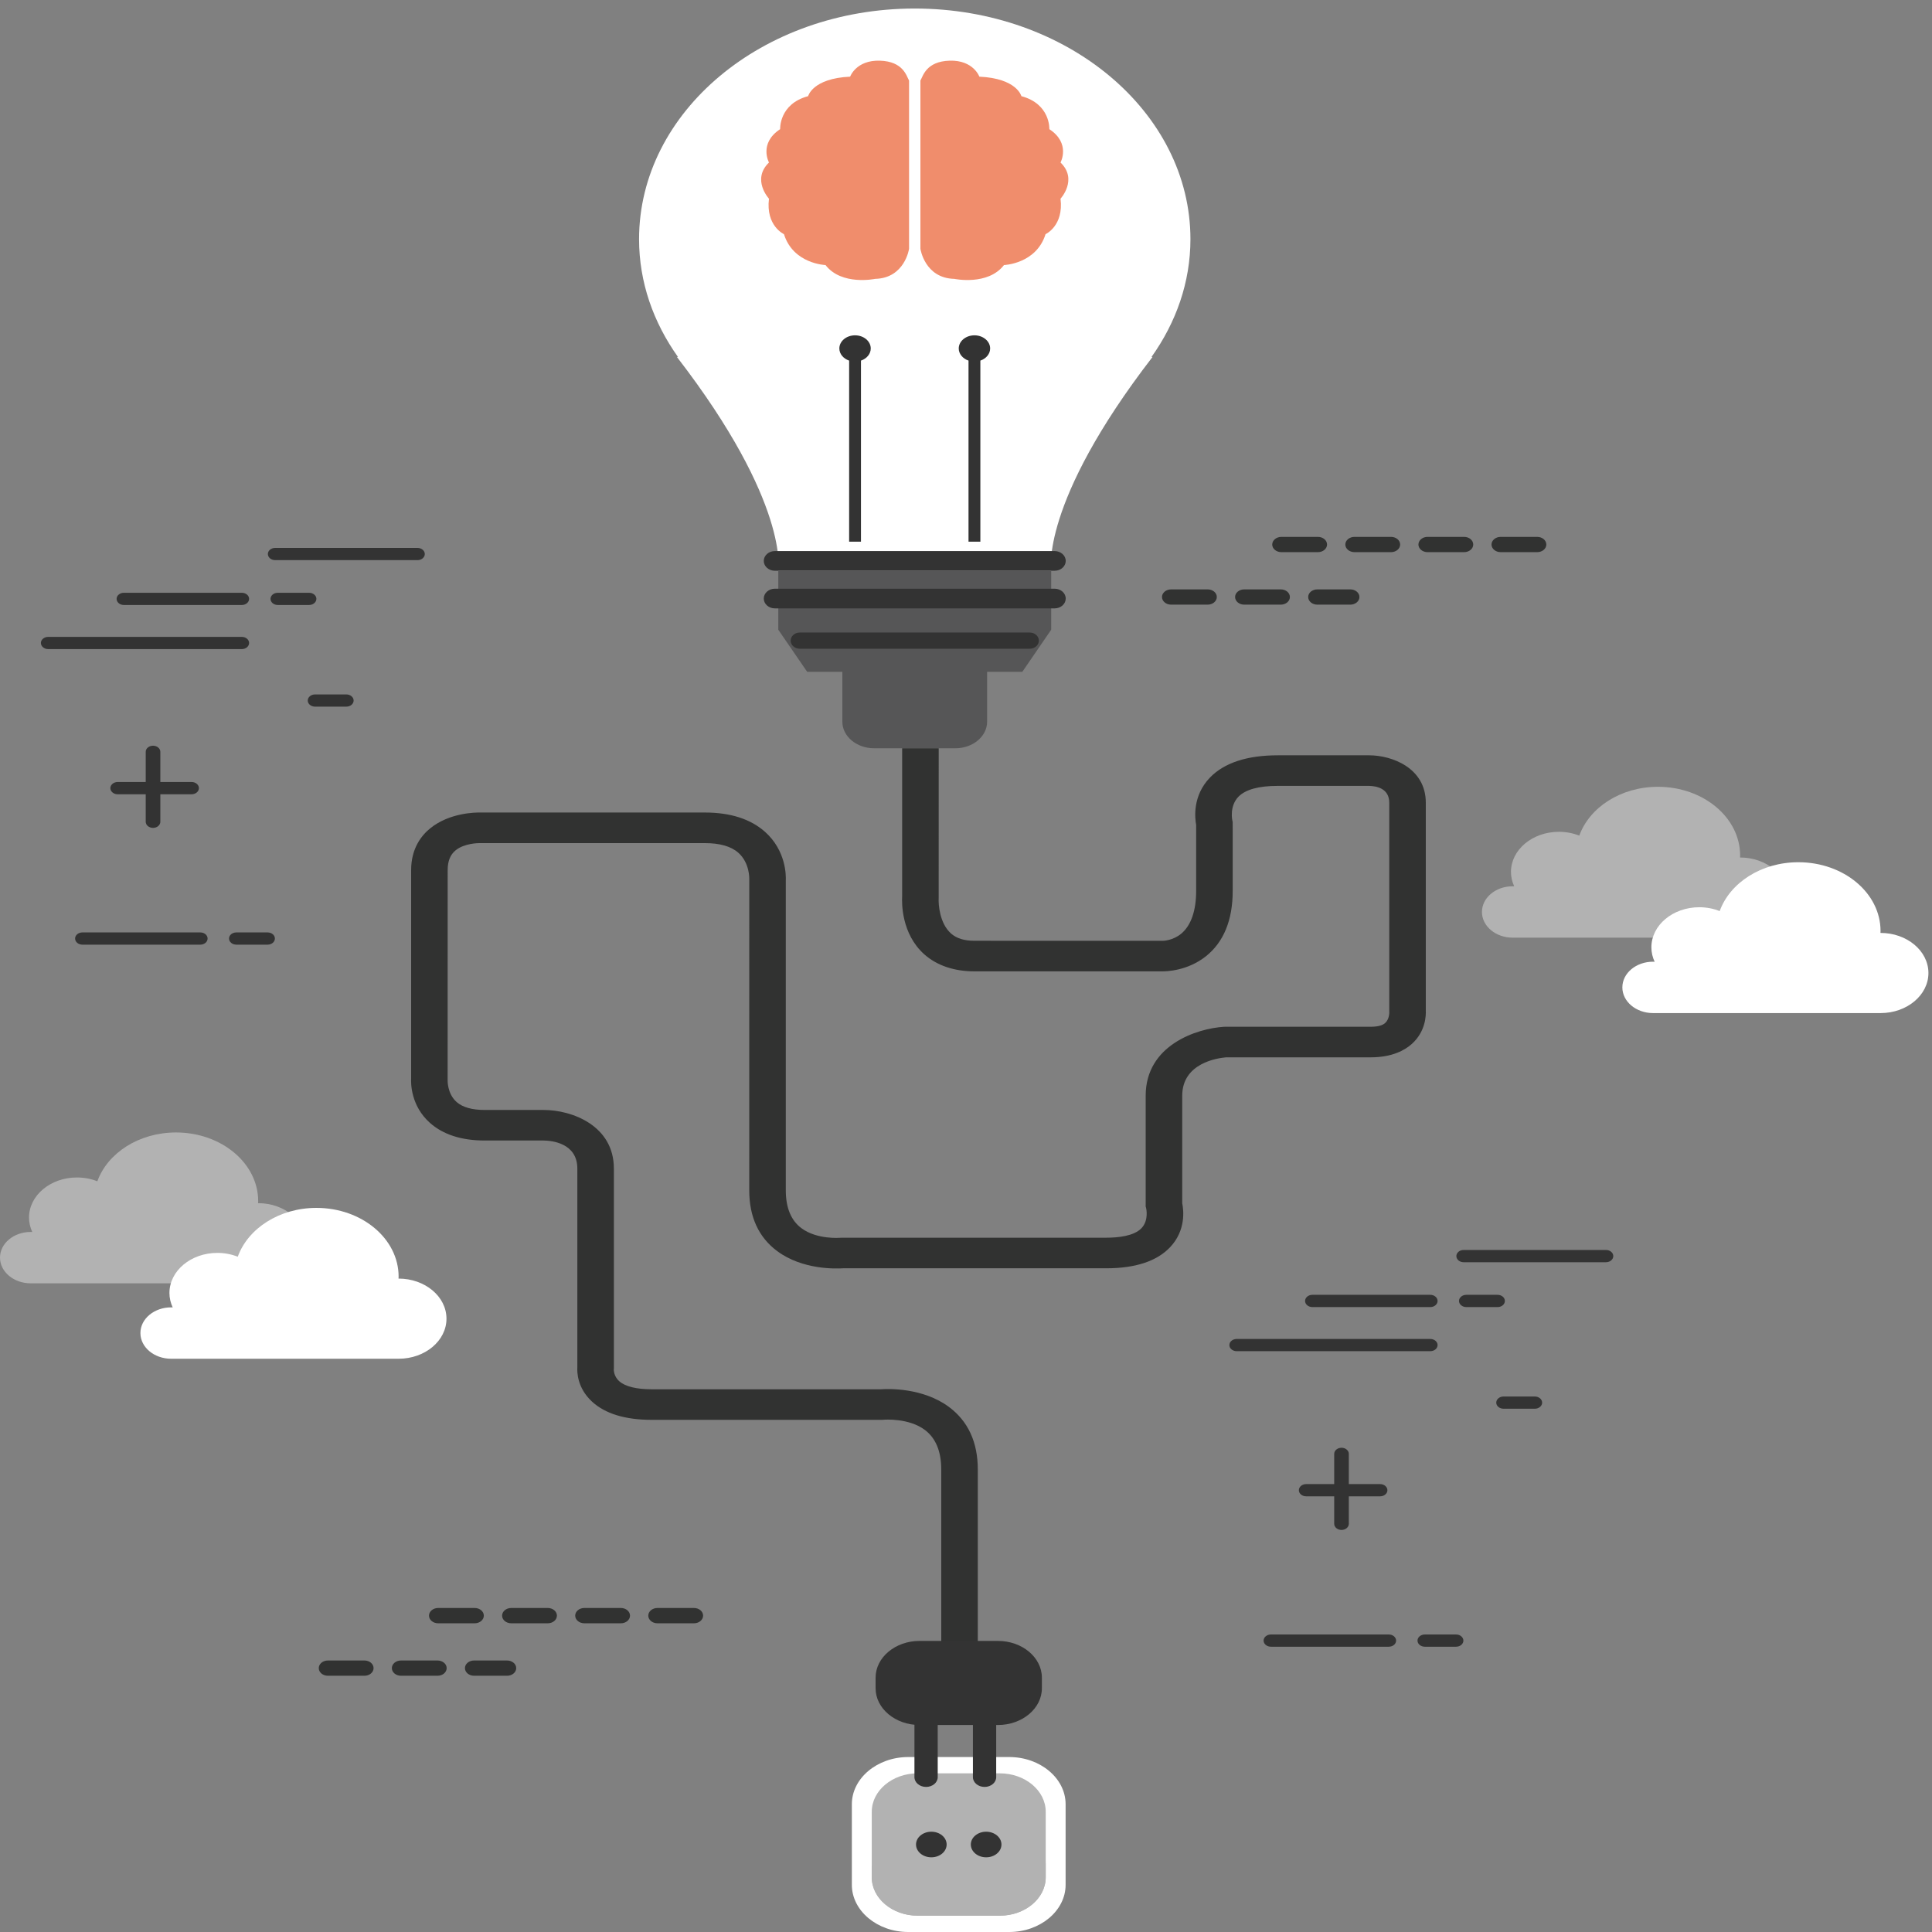 <?xml version="1.0" encoding="utf-8"?>
<!-- Generator: Adobe Illustrator 16.0.0, SVG Export Plug-In . SVG Version: 6.00 Build 0)  -->
<!DOCTYPE svg PUBLIC "-//W3C//DTD SVG 1.1//EN" "http://www.w3.org/Graphics/SVG/1.1/DTD/svg11.dtd">
<svg version="1.1" id="图层_1" xmlns="http://www.w3.org/2000/svg" xmlns:xlink="http://www.w3.org/1999/xlink" x="0px" y="0px"
	 width="500px" height="500px" viewBox="0 0 500 500" enable-background="new 0 0 500 500" xml:space="preserve">
<rect x="0" y="0" width="500" height="500" fill="#808080" stroke="none"/>
<g>
	<g>
		<g id="XMLID_10_">
			<g id="XMLID_824_">
				<g id="XMLID_825_">
					<g>
						<path fill="#FFFFFF" d="M298.008,92.383c6.357-8.928,10.076-19.328,10.076-30.477c0-32.972-31.941-59.697-71.351-59.697
							c-39.404,0-71.344,26.725-71.344,59.697c0,11.149,3.713,21.549,10.072,30.477h-0.271
							c29.268,37.939,26.229,55.326,26.229,55.326h35.313h35.313c0,0-3.045-17.387,26.225-55.326H298.008z"/>
					</g>
				</g>
			</g>
			<g id="XMLID_696_">
				<g id="XMLID_19_">
					<g>
						<path fill="#565657" d="M226.201,162.304h21.066c4.509,0,8.196,3.092,8.196,6.858v17.628c0,3.775-3.688,6.859-8.196,6.859
							h-21.066c-4.51,0-8.2-3.083-8.2-6.859v-17.628C218.001,165.396,221.69,162.304,226.201,162.304z"/>
					</g>
				</g>
				<g id="XMLID_754_">
					<g id="XMLID_756_">
						<g>
							<polygon fill="#565657" points="236.733,147.709 201.42,147.709 201.42,162.972 208.899,173.872 236.733,173.872 
								264.57,173.872 272.047,162.972 272.047,147.709 							"/>
						</g>
					</g>
				</g>
				<g id="XMLID_719_">
					<g id="XMLID_17_">
						<g id="XMLID_18_">
							<g>
								<path fill="#333333" d="M275.809,145.166c0,1.401-1.281,2.544-2.887,2.544h-72.386c-1.583,0-2.874-1.143-2.874-2.544l0,0
									c0-1.409,1.291-2.552,2.874-2.552h72.386C274.527,142.614,275.809,143.757,275.809,145.166L275.809,145.166z"/>
							</g>
						</g>
					</g>
					<g id="XMLID_16_">
						<g id="XMLID_723_">
							<g>
								<path fill="#333333" d="M275.809,154.906c0,1.4-1.281,2.544-2.887,2.544h-72.386c-1.583,0-2.874-1.144-2.874-2.544l0,0
									c0-1.409,1.291-2.552,2.874-2.552h72.386C274.527,152.354,275.809,153.498,275.809,154.906L275.809,154.906z"/>
							</g>
						</g>
					</g>
					<g id="XMLID_720_">
						<g id="XMLID_721_">
							<g>
								<path fill="#333333" d="M268.857,165.797c0,1.152-1.063,2.093-2.365,2.093h-59.503c-1.311,0-2.366-0.941-2.366-2.093l0,0
									c0-1.159,1.055-2.101,2.366-2.101h59.503C267.795,163.696,268.857,164.638,268.857,165.797L268.857,165.797z"/>
							</g>
						</g>
					</g>
				</g>
			</g>
			<g id="XMLID_676_">
				<g id="XMLID_695_">
					<g>
						<path fill="#333333" d="M250.651,93.325v46.858h3.066V93.325c1.482-0.507,2.531-1.723,2.531-3.146
							c0-1.875-1.82-3.397-4.064-3.397c-2.244,0-4.063,1.522-4.063,3.397C248.12,91.602,249.169,92.818,250.651,93.325z"/>
					</g>
				</g>
				<g id="XMLID_681_">
					<g>
						<path fill="#333333" d="M219.754,93.325v46.858h3.066V93.325c1.481-0.507,2.528-1.723,2.528-3.146
							c0-1.875-1.818-3.397-4.063-3.397c-2.243,0-4.063,1.522-4.063,3.397C217.224,91.602,218.27,92.818,219.754,93.325z"/>
					</g>
				</g>
			</g>
			<g id="XMLID_381_">
				<g id="XMLID_393_">
					<g id="XMLID_403_">
						<g id="XMLID_15_">
							<g>
								<path fill="#F08D6C" d="M235.265,20.845v43.541c0,0-1.097,7.608-8.78,7.785c0,0-8.668,1.834-12.841-3.575
									c0,0-8.343-0.273-10.755-7.993c0,0-4.748-2.142-3.88-9.177c0,0-4.565-4.951,0-9.37c0,0-2.706-4.95,2.891-8.629
									c0,0-0.33-6.52,7.243-8.541c0,0,1.098-4.589,10.87-5.048c0,0,1.534-4.314,7.682-4.137
									C233.84,15.886,234.608,19.742,235.265,20.845z"/>
							</g>
						</g>
						<g id="XMLID_634_">
							<g>
								<path fill="#F08D6C" d="M233.398,20.796c0,0-3.666-6.166-10.61-2.286c0,0-4.631,4.194,0,7.906c0,0,4.087-0.983,5.622-0.427
									c0,0,0.551,0.185,0.219,0.829c0,0-1.097,1.376,0.221,3.398c0,0,0.327,1.376-0.988,0.643c0,0-3.95-1.657-6.367-3.404
									c0,0-2.853-1.554-2.523-5.965c0,0-5.821-0.645-8.672,4.596c0,0-6.478,1.006-6.256,7.156c0,0,0.329,6.794,7.354,8.083
									c0,0,2.633,0.273,4.281,0c0,0-1.001-2.914-0.551-3.856c0.195-0.403,1.247-1.313,2.088-0.088c0,0-1.645,6.149,5.597,6.334
									c0,0,8.003-2.39,10.586-11.294V20.796z"/>
							</g>
						</g>
						<g id="XMLID_628_">
							<g>
								<path fill="#F08D6C" d="M212.421,51.7c0,0-4.646,2.85-9.805,0.371c0,0-7.245-2.48-1.648-9.555c0,0-2.522-4.588,1.319-7.157
									c0,0,1.426,8.622,13.061,6.963c0,0-1.099,4.057,1.318,4.604c0,0,10.637-0.185,16.732-9.088v26.548
									c0,0-1.807,6.875-9.487,6.778c0,0-9.222-0.057-10.648-6.778c0,0-1.428-4.975,3.074-7.728c0,0-0.11-1.931-1.865-1.005
									c0,0-5.6,4.307-2.307,11.108c0,0-5.168-0.097-8.129-6.979c0,0-4.167-2.761-3.724-6.891c0,0,4.498,2.207,8.228,1.61
									c0,0,3.513-0.691,4.283-1.61c0,0,4.611,3.944,10.978,1.015c0,0,1.316,1.376,2.412,0.595l-2.193-3.904l-1.318,2.117
									c0,0-5.268,2.472-9.327-1.699L212.421,51.7z"/>
							</g>
						</g>
					</g>
				</g>
				<g id="XMLID_11_">
					<g id="XMLID_12_">
						<g id="XMLID_392_">
							<g>
								<path fill="#F08D6C" d="M238.203,20.845v43.541c0,0,1.097,7.608,8.782,7.785c0,0,8.673,1.834,12.843-3.575
									c0,0,8.342-0.273,10.758-7.993c0,0,4.744-2.142,3.877-9.177c0,0,4.561-4.951,0-9.37c0,0,2.705-4.95-2.895-8.629
									c0,0,0.334-6.52-7.238-8.541c0,0-1.098-4.589-10.871-5.048c0,0-1.533-4.314-7.682-4.137
									C239.632,15.886,238.865,19.742,238.203,20.845z"/>
							</g>
						</g>
						<g id="XMLID_14_">
							<g>
								<path fill="#F08D6C" d="M240.075,20.796c0,0,3.666-6.166,10.609-2.286c0,0,4.63,4.194,0,7.906c0,0-4.087-0.983-5.621-0.427
									c0,0-0.551,0.185-0.222,0.829c0,0,1.097,1.376-0.219,3.398c0,0-0.33,1.376,0.988,0.643c0,0,3.951-1.657,6.368-3.404
									c0,0,2.852-1.554,2.523-5.965c0,0,5.816-0.645,8.67,4.596c0,0,6.479,1.006,6.258,7.156c0,0-0.332,6.794-7.354,8.083
									c0,0-2.633,0.273-4.283,0c0,0,1.002-2.914,0.553-3.856c-0.195-0.403-1.246-1.313-2.088-0.088c0,0,1.645,6.149-5.597,6.334
									c0,0-8.005-2.39-10.586-11.294V20.796z"/>
							</g>
						</g>
						<g id="XMLID_13_">
							<g>
								<path fill="#F08D6C" d="M261.051,51.7c0,0,4.645,2.85,9.807,0.371c0,0,7.24-2.48,1.643-9.555c0,0,2.529-4.588-1.313-7.157
									c0,0-1.432,8.622-13.066,6.963c0,0,1.1,4.057-1.314,4.604c0,0-10.639-0.185-16.732-9.088v26.548
									c0,0,1.804,6.875,9.487,6.778c0,0,9.221-0.057,10.647-6.778c0,0,1.428-4.975-3.074-7.728c0,0,0.111-1.931,1.865-1.005
									c0,0,5.598,4.307,2.307,11.108c0,0,5.17-0.097,8.127-6.979c0,0,4.164-2.761,3.727-6.891c0,0-4.5,2.207-8.23,1.61
									c0,0-3.512-0.691-4.279-1.61c0,0-4.611,3.944-10.978,1.015c0,0-1.316,1.376-2.414,0.595l2.195-3.904l1.318,2.117
									c0,0,5.267,2.472,9.328-1.699L261.051,51.7z"/>
							</g>
						</g>
					</g>
				</g>
			</g>
		</g>
		<g>
			<g id="XMLID_746_">
				<g id="XMLID_836_">
					<g>
						<path fill="#FFFFFF" d="M220.458,466.93v20.859c0,6.704,6.565,12.211,14.591,12.211h26.142
							c8.023,0,14.588-5.507,14.588-12.211V466.93c0-6.712-6.564-12.209-14.588-12.209h-26.142
							C227.024,454.721,220.458,460.218,220.458,466.93z"/>
					</g>
				</g>
			</g>
			<g id="XMLID_834_">
				<g id="XMLID_835_">
					<g>
						<path fill="#B2B2B2" d="M225.614,468.873v16.968c0,5.465,5.342,9.935,11.873,9.935h21.271c6.529,0,11.873-4.47,11.873-9.935
							v-16.968c0-5.467-5.344-9.935-11.873-9.935h-21.271C230.956,458.938,225.614,463.406,225.614,468.873z"/>
					</g>
				</g>
			</g>
			<g>
				<g>
					<path fill="#B2B2B2" d="M258.758,491.564h-21.271c-6.53,0-11.873-4.477-11.873-9.934v4.21c0,5.465,5.342,9.935,11.873,9.935
						h21.271c6.529,0,11.873-4.47,11.873-9.935v-4.21C270.631,487.088,265.287,491.564,258.758,491.564z"/>
				</g>
			</g>
			<g>
				<g>
					<g>
						<path fill="#333333" d="M237.065,477.355c0,1.835,1.775,3.317,3.964,3.317c2.188,0,3.961-1.482,3.961-3.317
							c0-1.827-1.772-3.309-3.961-3.309C238.84,474.047,237.065,475.528,237.065,477.355z"/>
					</g>
				</g>
				<g>
					<g>
						<path fill="#333333" d="M251.25,477.355c0,1.835,1.777,3.317,3.965,3.317s3.961-1.482,3.961-3.317
							c0-1.827-1.773-3.309-3.961-3.309S251.25,475.528,251.25,477.355z"/>
					</g>
				</g>
			</g>
		</g>
		<g>
			<g>
				<path fill="#313231" d="M253.053,431.543h-9.458v-51.236c0-4.675-1.42-8.112-4.219-10.229
					c-4.215-3.171-10.564-2.657-10.629-2.657l-0.522,0.032h-59.585c-6.849,0-12.044-1.594-15.442-4.733
					c-3.837-3.541-3.859-7.712-3.784-8.854v-51.439c0-6.632-6.672-7.236-8.715-7.262h-15.239c-6.029,0-10.813-1.545-14.214-4.588
					c-4.945-4.419-4.912-10.263-4.844-11.461v-53.95c0-5.635,2.701-8.993,4.967-10.82c4.977-4.025,11.706-4.089,12.877-4.065h58.207
					c6.567,0,11.787,1.675,15.509,4.975c5.494,4.879,5.463,11.374,5.4,12.614v80.192c0,4.507,1.367,7.81,4.063,9.803
					c4.016,2.981,9.955,2.473,10.012,2.473l0.565-0.023h68.321c3.064,0,7.123-0.428,9.055-2.423
					c2.008-2.069,1.246-5.209,1.236-5.241l-0.121-0.435l0.008-0.419v-28.23c0-13.129,13.273-17.411,20.287-17.839l0.344-0.007
					h37.623c1.758,0,3.008-0.321,3.721-0.966c1.105-0.991,1.074-2.737,1.072-2.753l-0.012-0.282v-53.99
					c0-3.695-3.293-4.307-5.254-4.347h-23.596c-4.914,0-8.328,0.934-10.15,2.777c-2.43,2.471-1.617,6.157-1.607,6.19l0.086,0.37
					l0.008,2.601v15.23c0,7.55-2.322,13.242-6.904,16.904c-4.805,3.832-10.303,3.944-11.441,3.929h-48.492
					c-5.257,0-9.742-1.521-12.978-4.403c-6.012-5.354-5.818-13.5-5.732-14.956v-38.374h9.461l-0.007,38.728
					c-0.111,1.667,0.246,6.601,3.194,9.208c1.438,1.272,3.42,1.884,6.062,1.884l48.771,0.008c0.014,0,2.547-0.017,4.756-1.852
					c2.518-2.101,3.852-5.933,3.852-11.076v-17.058c-0.334-1.763-0.994-7.542,3.586-12.275c3.699-3.816,9.602-5.747,17.537-5.747
					h23.646c5.896,0,14.662,3.268,14.662,12.259v53.895c0.049,1.029,0.018,5.271-3.596,8.524c-1.768,1.595-5.049,3.484-10.645,3.484
					h-37.416c-2.178,0.179-11.379,1.442-11.379,9.934v27.844c0.359,1.731,1.006,6.994-3.143,11.367
					c-3.424,3.613-8.975,5.45-16.494,5.45h-68.1c-1.857,0.12-10.517,0.426-17.072-4.436c-4.808-3.567-7.247-8.863-7.247-15.729
					l0.006-80.515c0.002-0.017,0.184-4.227-2.873-6.898c-1.865-1.626-4.754-2.455-8.585-2.455h-58.44c0,0,0,0-0.005,0
					c-0.175,0-3.852,0.016-6.111,1.875c-1.374,1.127-2.038,2.793-2.038,5.096l-0.012,54.311c0,0-0.171,3.527,2.34,5.732
					c1.546,1.354,3.994,2.045,7.272,2.045h15.247c7.319,0,18.166,4.031,18.166,15.173v51.842l-0.021,0.112
					c0,0-0.097,1.74,1.421,3.083c1.528,1.36,4.422,2.075,8.369,2.075h59.368c1.875-0.136,10.833-0.442,17.604,4.588
					c4.939,3.682,7.442,9.122,7.442,16.181V431.543z"/>
			</g>
		</g>
		<g id="XMLID_391_">
			<g id="XMLID_832_">
				<g>
					<path fill="#333333" d="M226.603,434.168v2.771c0,5.214,5.109,9.488,11.351,9.488h20.335c6.244,0,11.348-4.274,11.348-9.488
						v-2.771c0-5.223-5.104-9.498-11.348-9.498h-20.335C231.712,424.67,226.603,428.945,226.603,434.168z"/>
				</g>
			</g>
			<g id="XMLID_831_">
				<g>
					<path fill="#333333" d="M251.789,459.936v-16.524c0-1.385,1.355-2.521,3.014-2.521l0,0c1.658,0,3.012,1.136,3.012,2.521v16.524
						c0,1.386-1.354,2.52-3.012,2.52l0,0C253.145,462.455,251.789,461.321,251.789,459.936z"/>
				</g>
			</g>
			<g id="XMLID_830_">
				<g>
					<path fill="#333333" d="M236.657,459.936v-16.524c0-1.385,1.357-2.521,3.014-2.521l0,0c1.653,0,3.01,1.136,3.01,2.521v16.524
						c0,1.386-1.357,2.52-3.01,2.52l0,0C238.014,462.455,236.657,461.321,236.657,459.936z"/>
				</g>
			</g>
		</g>
	</g>
	<g>
		<g>
			<path fill="#313231" d="M397.826,142.896h-9.459c-1.303,0-2.363-0.885-2.363-1.972c0-1.095,1.061-1.981,2.363-1.981h9.459
				c1.307,0,2.363,0.886,2.363,1.981C400.189,142.01,399.133,142.896,397.826,142.896z M378.908,142.896h-9.459
				c-1.303,0-2.361-0.885-2.361-1.972c0-1.095,1.059-1.981,2.361-1.981h9.459c1.309,0,2.363,0.886,2.363,1.981
				C381.271,142.01,380.217,142.896,378.908,142.896z M359.992,142.896h-9.457c-1.305,0-2.365-0.885-2.365-1.972
				c0-1.095,1.061-1.981,2.365-1.981h9.457c1.309,0,2.365,0.886,2.365,1.981C362.357,142.01,361.301,142.896,359.992,142.896z
				 M341.074,142.896h-9.459c-1.297,0-2.363-0.885-2.363-1.972c0-1.095,1.066-1.981,2.363-1.981h9.459
				c1.313,0,2.365,0.886,2.365,1.981C343.439,142.01,342.387,142.896,341.074,142.896z"/>
		</g>
		<g>
			<path fill="#313231" d="M349.457,156.483h-8.537c-1.303,0-2.365-0.885-2.365-1.98c0-1.094,1.063-1.972,2.365-1.972h8.537
				c1.307,0,2.363,0.878,2.363,1.972C351.82,155.598,350.764,156.483,349.457,156.483z M331.461,156.483h-9.459
				c-1.305,0-2.363-0.885-2.363-1.98c0-1.094,1.059-1.972,2.363-1.972h9.459c1.309,0,2.363,0.878,2.363,1.972
				C333.824,155.598,332.77,156.483,331.461,156.483z M312.543,156.483h-9.455c-1.305,0-2.367-0.885-2.367-1.98
				c0-1.094,1.063-1.972,2.367-1.972h9.455c1.309,0,2.367,0.878,2.367,1.972C314.91,155.598,313.852,156.483,312.543,156.483z"/>
		</g>
	</g>
	<g>
		<g>
			<path fill="#313231" d="M179.6,420.105h-9.46c-1.307,0-2.365-0.884-2.365-1.979c0-1.096,1.058-1.981,2.365-1.981h9.46
				c1.307,0,2.364,0.886,2.364,1.981C181.964,419.222,180.906,420.105,179.6,420.105z M160.682,420.105h-9.458
				c-1.305,0-2.363-0.884-2.363-1.979c0-1.096,1.058-1.981,2.363-1.981h9.458c1.308,0,2.365,0.886,2.365,1.981
				C163.047,419.222,161.99,420.105,160.682,420.105z M141.766,420.105h-9.458c-1.309,0-2.364-0.884-2.364-1.979
				c0-1.096,1.056-1.981,2.364-1.981h9.458c1.307,0,2.365,0.886,2.365,1.981C144.13,419.222,143.072,420.105,141.766,420.105z
				 M122.85,420.105h-9.458c-1.309,0-2.367-0.884-2.367-1.979c0-1.096,1.059-1.981,2.367-1.981h9.458
				c1.307,0,2.365,0.886,2.365,1.981C125.215,419.222,124.157,420.105,122.85,420.105z"/>
		</g>
		<g>
			<path fill="#313231" d="M131.23,433.686h-8.539c-1.307,0-2.365-0.885-2.365-1.979c0-1.089,1.058-1.973,2.365-1.973h8.539
				c1.304,0,2.367,0.884,2.367,1.973C133.597,432.801,132.534,433.686,131.23,433.686z M113.235,433.686h-9.459
				c-1.305,0-2.365-0.885-2.365-1.979c0-1.089,1.06-1.973,2.365-1.973h9.459c1.307,0,2.363,0.884,2.363,1.973
				C115.598,432.801,114.542,433.686,113.235,433.686z M94.318,433.686h-9.457c-1.31,0-2.365-0.885-2.365-1.979
				c0-1.089,1.056-1.973,2.365-1.973h9.457c1.306,0,2.364,0.884,2.364,1.973C96.683,432.801,95.625,433.686,94.318,433.686z"/>
		</g>
	</g>
	<g>
		<g>
			<g>
				<path fill="#333333" d="M370.154,349.685h-50.098c-1.047,0-1.896-0.707-1.896-1.585c0-0.869,0.85-1.577,1.896-1.577h50.098
					c1.045,0,1.891,0.708,1.891,1.577C372.045,348.978,371.199,349.685,370.154,349.685z"/>
			</g>
			<g>
				<path fill="#333333" d="M387.568,338.271h-8.088c-1.045,0-1.893-0.717-1.893-1.585c0-0.878,0.848-1.587,1.893-1.587h8.088
					c1.049,0,1.893,0.709,1.893,1.587C389.461,337.555,388.617,338.271,387.568,338.271z"/>
			</g>
			<g>
				<path fill="#333333" d="M397.211,364.578h-8.092c-1.045,0-1.891-0.707-1.891-1.576c0-0.878,0.846-1.587,1.891-1.587h8.092
					c1.043,0,1.893,0.709,1.893,1.587C399.104,363.871,398.254,364.578,397.211,364.578z"/>
			</g>
			<g>
				<path fill="#333333" d="M370.154,338.271h-30.506c-1.049,0-1.893-0.717-1.893-1.585c0-0.878,0.844-1.587,1.893-1.587h30.506
					c1.045,0,1.891,0.709,1.891,1.587C372.045,337.555,371.199,338.271,370.154,338.271z"/>
			</g>
			<g>
				<path fill="#333333" d="M376.832,426.168h-8.094c-1.043,0-1.889-0.71-1.889-1.578c0-0.878,0.846-1.586,1.889-1.586h8.094
					c1.045,0,1.893,0.708,1.893,1.586C378.725,425.458,377.877,426.168,376.832,426.168z"/>
			</g>
			<g>
				<path fill="#333333" d="M359.42,426.168h-30.512c-1.045,0-1.891-0.71-1.891-1.578c0-0.878,0.846-1.586,1.891-1.586h30.512
					c1.045,0,1.889,0.708,1.889,1.586C361.309,425.458,360.465,426.168,359.42,426.168z"/>
			</g>
			<g>
				<path fill="#333333" d="M415.627,326.663h-36.832c-1.045,0-1.891-0.715-1.891-1.586c0-0.878,0.846-1.586,1.891-1.586h36.832
					c1.045,0,1.889,0.708,1.889,1.586C417.516,325.948,416.672,326.663,415.627,326.663z"/>
			</g>
		</g>
		<g>
			<g>
				<path fill="#333333" d="M357.168,387.247h-19.131c-1.047,0-1.893-0.708-1.893-1.586c0-0.871,0.846-1.58,1.893-1.58h19.131
					c1.047,0,1.891,0.709,1.891,1.58C359.059,386.539,358.215,387.247,357.168,387.247z"/>
			</g>
			<g>
				<path fill="#333333" d="M347.186,395.948c-1.045,0-1.895-0.709-1.895-1.587v-18.096c0-0.877,0.85-1.586,1.895-1.586
					s1.891,0.709,1.891,1.586v18.096C349.076,395.239,348.23,395.948,347.186,395.948z"/>
			</g>
		</g>
	</g>
	<g>
		<g>
			<g>
				<g>
					<path fill="#333333" d="M62.576,167.987H12.474c-1.043,0-1.893-0.708-1.893-1.585c0-0.869,0.849-1.578,1.893-1.578h50.102
						c1.046,0,1.891,0.709,1.891,1.578C64.466,167.278,63.622,167.987,62.576,167.987z"/>
				</g>
			</g>
			<g>
				<g>
					<path fill="#333333" d="M79.988,156.572h-8.089c-1.047,0-1.891-0.708-1.891-1.585c0-0.871,0.844-1.578,1.891-1.578h8.089
						c1.045,0,1.892,0.708,1.892,1.578C81.88,155.864,81.033,156.572,79.988,156.572z"/>
				</g>
			</g>
			<g>
				<g>
					<path fill="#333333" d="M89.63,182.879h-8.092c-1.044,0-1.894-0.709-1.894-1.578c0-0.877,0.85-1.585,1.894-1.585h8.092
						c1.043,0,1.891,0.708,1.891,1.585C91.521,182.17,90.674,182.879,89.63,182.879z"/>
				</g>
			</g>
			<g>
				<g>
					<path fill="#333333" d="M62.576,156.572H32.065c-1.044,0-1.889-0.708-1.889-1.585c0-0.871,0.845-1.578,1.889-1.578h30.511
						c1.046,0,1.891,0.708,1.891,1.578C64.466,155.864,63.622,156.572,62.576,156.572z"/>
				</g>
			</g>
			<g>
				<g>
					<path fill="#333333" d="M69.252,244.476h-8.091c-1.044,0-1.891-0.708-1.891-1.585s0.847-1.578,1.891-1.578h8.091
						c1.044,0,1.891,0.7,1.891,1.578S70.296,244.476,69.252,244.476z"/>
				</g>
			</g>
			<g>
				<g>
					<path fill="#333333" d="M51.837,244.476H21.326c-1.044,0-1.891-0.708-1.891-1.585s0.847-1.578,1.891-1.578h30.511
						c1.044,0,1.891,0.7,1.891,1.578S52.881,244.476,51.837,244.476z"/>
				</g>
			</g>
			<g>
				<g>
					<path fill="#333333" d="M108.045,144.964H71.215c-1.046,0-1.891-0.708-1.891-1.586c0-0.869,0.844-1.578,1.891-1.578h36.831
						c1.044,0,1.891,0.709,1.891,1.578C109.937,144.256,109.09,144.964,108.045,144.964z"/>
				</g>
			</g>
		</g>
		<g>
			<g>
				<g>
					<path fill="#333333" d="M49.588,205.555H30.453c-1.045,0-1.892-0.716-1.892-1.585c0-0.878,0.847-1.586,1.892-1.586h19.136
						c1.044,0,1.891,0.708,1.891,1.586C51.479,204.839,50.632,205.555,49.588,205.555z"/>
				</g>
			</g>
			<g>
				<g>
					<path fill="#333333" d="M39.607,214.256c-1.047,0-1.896-0.716-1.896-1.585v-18.103c0-0.871,0.849-1.579,1.896-1.579
						c1.042,0,1.89,0.708,1.89,1.579v18.103C41.497,213.541,40.649,214.256,39.607,214.256z"/>
				</g>
			</g>
		</g>
	</g>
	<g>
		<g>
			<path fill="#B2B2B2" d="M66.818,311.379c-0.009,0-0.014,0-0.022,0c0.008-0.146,0.022-0.34,0.022-0.518
				c0-9.819-9.525-17.78-21.268-17.78c-9.603,0-17.713,5.319-20.358,12.636c-1.601-0.634-3.387-0.988-5.281-0.988
				c-6.84,0-12.401,4.636-12.401,10.377c0,1.313,0.305,2.575,0.842,3.734c-0.135-0.009-0.271-0.015-0.41-0.015
				c-4.383,0-7.942,2.968-7.942,6.647c0,3.662,3.559,6.649,7.942,6.649h58.876c6.843,0,12.393-4.645,12.393-10.368
				C79.21,316.014,73.661,311.379,66.818,311.379z"/>
		</g>
		<g>
			<path fill="#FFFFFF" d="M103.16,330.899c-0.01,0-0.016,0-0.027,0c0.011-0.14,0.027-0.331,0.027-0.509
				c0-9.819-9.528-17.789-21.27-17.789c-9.603,0-17.715,5.328-20.356,12.636c-1.6-0.625-3.389-0.988-5.286-0.988
				c-6.835,0-12.398,4.645-12.398,10.377c0,1.319,0.308,2.575,0.845,3.735c-0.138-0.009-0.277-0.016-0.409-0.016
				c-4.384,0-7.948,2.97-7.948,6.647c0,3.671,3.563,6.649,7.948,6.649h58.875c6.841,0,12.387-4.645,12.387-10.368
				C115.547,335.543,110.001,330.899,103.16,330.899z"/>
		</g>
	</g>
	<g>
		<g>
			<g>
				<path fill="#B2B2B2" d="M450.344,221.92c-0.01,0-0.02,0-0.025,0c0.006-0.137,0.025-0.337,0.025-0.507
					c0-9.829-9.523-17.791-21.27-17.791c-9.604,0-17.717,5.329-20.355,12.639c-1.605-0.637-3.391-0.991-5.285-0.991
					c-6.836,0-12.396,4.646-12.396,10.376c0,1.32,0.307,2.576,0.838,3.735c-0.135-0.007-0.27-0.016-0.406-0.016
					c-4.387,0-7.943,2.971-7.943,6.649c0,3.67,3.557,6.65,7.943,6.65h58.875c6.844,0,12.389-4.637,12.389-10.369
					C462.732,226.565,457.188,221.92,450.344,221.92z"/>
			</g>
		</g>
		<g>
			<g>
				<path fill="#FFFFFF" d="M486.682,241.441c-0.012,0-0.016,0-0.021,0c0.006-0.136,0.021-0.33,0.021-0.507
					c0-9.82-9.525-17.79-21.266-17.79c-9.604,0-17.717,5.33-20.359,12.639c-1.598-0.627-3.387-0.991-5.281-0.991
					c-6.84,0-12.4,4.646-12.4,10.376c0,1.32,0.307,2.576,0.846,3.743c-0.139-0.015-0.273-0.024-0.412-0.024
					c-4.387,0-7.945,2.971-7.945,6.649c0,3.672,3.559,6.649,7.945,6.649h58.873c6.848,0,12.393-4.646,12.393-10.368
					C499.074,246.085,493.529,241.441,486.682,241.441z"/>
			</g>
		</g>
	</g>
</g>
</svg>
